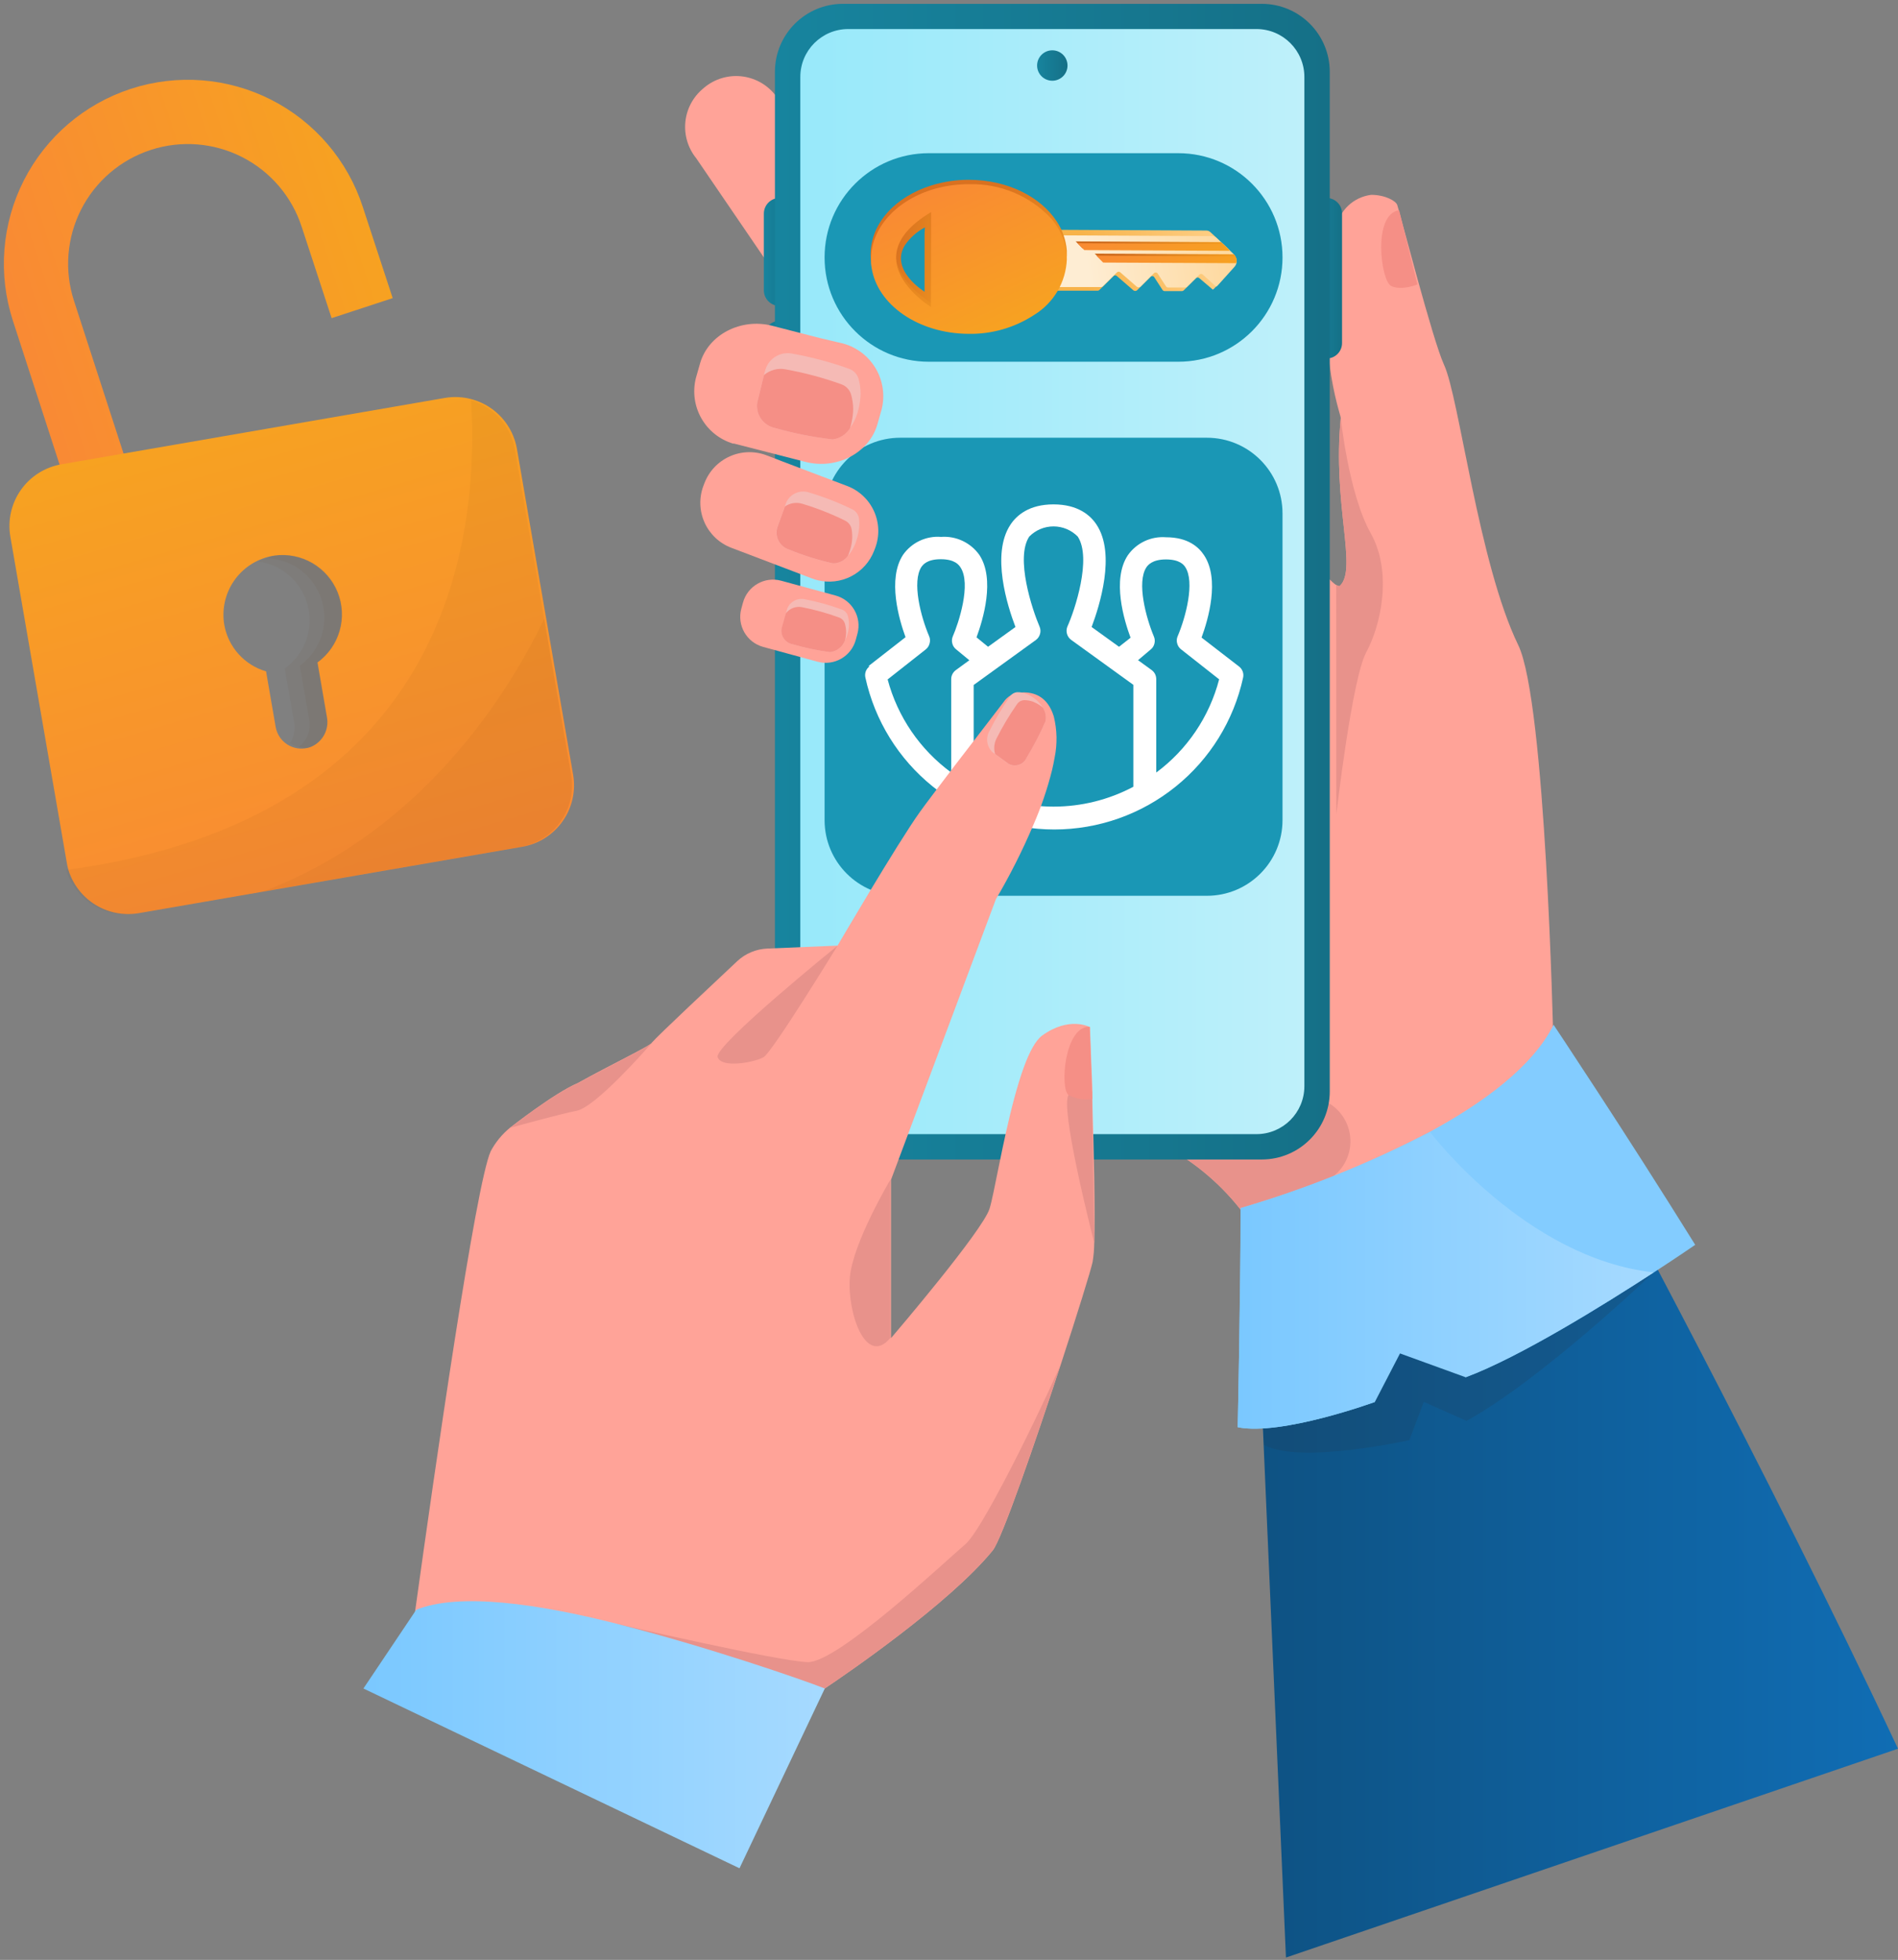 <svg width="402" height="415" viewBox="0 0 402 415" fill="none" xmlns="http://www.w3.org/2000/svg">
<rect x="0" y="0" width="402" height="415" fill="#808080" stroke="none"/>
<path d="M189.509 158.822C189.509 158.822 208.003 195.921 226.766 221.473C234.253 231.656 241.771 239.999 248.195 243.489C254.513 247.15 259.975 252.12 264.214 258.065C275.619 273.276 280.884 292.294 280.884 292.294L328.975 219.57C328.975 219.57 327.389 148.464 321.552 136.568C313.146 119.232 309.086 84.226 305.85 77.247C303.455 72.077 296.603 45.366 295.937 43.4C295.651 42.543 293.383 41.258 290.417 41.258C288.595 41.485 286.892 42.287 285.557 43.548C284.222 44.809 283.324 46.463 282.994 48.269C277.855 72.061 284.041 87.827 283.977 88.525C282.169 106.844 287.61 120.453 283.787 124.054C283.644 124.181 283.391 124.054 283.01 123.879C276.38 119.629 235.252 59.657 230.176 58.357C224.879 56.993 189.509 158.822 189.509 158.822Z" fill="#FFA398"/>
<path d="M266.419 277.91C266.419 277.91 270.48 370.984 272.367 414.507L402 370.286C374.275 311.187 338.413 244.982 338.413 244.982C338.413 244.982 269.401 246.997 266.419 277.91Z" fill="url(#paint0_linear_99_4171)"/>
<path opacity="0.2" d="M350.261 269.415C350.261 269.415 326.564 292.113 310.608 300.868L301.567 296.839L298.506 304.945C298.506 304.945 275.222 310.147 267.72 305.944L267.212 270.431L334.035 236.932L350.261 269.415Z" fill="#27374F"/>
<path d="M147.461 33.512L162.355 55.337L176.963 76.814C177.308 77.284 177.772 77.655 178.306 77.889C178.841 78.123 179.428 78.212 180.008 78.146C183.513 77.813 187.843 72.769 191.222 69.962L191.571 69.676C193.713 67.895 195.063 65.338 195.325 62.565C195.586 59.791 194.738 57.027 192.967 54.877L170.634 27.913L164.02 19.904C162.237 17.76 159.677 16.41 156.901 16.148C154.125 15.886 151.358 16.735 149.206 18.508L148.873 18.793C146.755 20.572 145.42 23.111 145.156 25.864C144.892 28.617 145.72 31.364 147.461 33.512Z" fill="#FFA398"/>
<path d="M162.354 55.384L176.962 76.812C177.308 77.283 177.771 77.654 178.306 77.888C178.841 78.122 179.428 78.21 180.008 78.145L170.634 27.88C170.618 28.166 169.032 50.721 162.354 55.384Z" fill="#E8928B"/>
<path d="M226.767 221.468C234.253 231.651 241.771 239.994 248.195 243.484C254.513 247.145 259.976 252.115 264.215 258.06C269.291 255.697 275.064 252.937 280.711 250.13C282.268 249.377 283.589 248.209 284.525 246.754C285.462 245.299 285.98 243.614 286.021 241.884C286.062 240.154 285.625 238.446 284.758 236.949C283.891 235.451 282.628 234.222 281.107 233.396L280.917 233.301C274.572 229.685 268.228 216.932 268.228 216.932L226.767 221.468Z" fill="#E8928B"/>
<path d="M280.98 41.924H280.885C279.08 41.924 277.617 43.387 277.617 45.191V72.647C277.617 74.452 279.08 75.914 280.885 75.914H280.98C282.784 75.914 284.247 74.452 284.247 72.647V45.191C284.247 43.387 282.784 41.924 280.98 41.924Z" fill="url(#paint1_linear_99_4171)"/>
<path d="M168.414 45.239C168.414 43.408 166.93 41.924 165.099 41.924C163.268 41.924 161.784 43.408 161.784 45.239V61.465C161.784 63.296 163.268 64.78 165.099 64.78C166.93 64.78 168.414 63.296 168.414 61.465V45.239Z" fill="url(#paint2_linear_99_4171)"/>
<path d="M168.414 71.267C168.414 69.436 166.93 67.952 165.099 67.952C163.268 67.952 161.784 69.436 161.784 71.267V87.493C161.784 89.324 163.268 90.808 165.099 90.808C166.93 90.808 168.414 89.324 168.414 87.493V71.267Z" fill="url(#paint3_linear_99_4171)"/>
<path d="M267.244 0.811H178.533C170.579 0.811 164.131 7.259 164.131 15.213V231.116C164.131 239.07 170.579 245.518 178.533 245.518H267.244C275.198 245.518 281.646 239.07 281.646 231.116V15.213C281.646 7.259 275.198 0.811 267.244 0.811Z" fill="url(#paint4_linear_99_4171)"/>
<path d="M266.118 6.15H179.659C174.052 6.15 169.508 10.695 169.508 16.301V229.999C169.508 235.606 174.052 240.15 179.659 240.15H266.118C271.724 240.15 276.269 235.606 276.269 229.999V16.301C276.269 10.695 271.724 6.15 266.118 6.15Z" fill="url(#paint5_linear_99_4171)"/>
<mask id="mask0_99_4171" style="mask-type:luminance" maskUnits="userSpaceOnUse" x="169" y="6" width="108" height="235">
<path d="M266.117 6.147H179.658C174.052 6.147 169.507 10.692 169.507 16.299V229.997C169.507 235.603 174.052 240.148 179.658 240.148H266.117C271.724 240.148 276.268 235.603 276.268 229.997V16.299C276.268 10.692 271.724 6.147 266.117 6.147Z" fill="white"/>
</mask>
<g mask="url(#mask0_99_4171)">
<path d="M222.88 17.094C224.658 17.094 226.1 15.653 226.1 13.875C226.1 12.096 224.658 10.655 222.88 10.655C221.102 10.655 219.66 12.096 219.66 13.875C219.66 15.653 221.102 17.094 222.88 17.094Z" fill="url(#paint6_linear_99_4171)"/>
</g>
<path d="M283.042 172.443C283.042 172.443 286.341 143.686 289.387 138.087C292.432 132.488 295.002 121.259 290.323 112.916C285.644 104.573 283.978 88.521 283.978 88.521C282.17 106.841 287.61 120.45 283.788 124.05C283.645 124.177 283.391 124.05 283.011 123.876L283.042 172.443Z" fill="#E8928B"/>
<path d="M262.153 302.211C271.353 304.098 291.195 296.866 291.195 296.866L288.023 265.968L310.45 291.631C321.854 287.396 339.698 276.31 350.293 269.426C355.575 265.984 359.049 263.589 359.049 263.589C344.092 239.527 329.055 217.004 329.055 217.004C324.63 225.839 314.178 233.516 302.853 239.654C290.042 246.324 276.614 251.732 262.756 255.801C262.74 274.168 262.153 302.211 262.153 302.211Z" fill="#83CCFF"/>
<path d="M262.153 302.209C271.353 304.096 291.195 296.864 291.195 296.864L296.524 286.586L310.419 291.63C321.823 287.395 339.667 276.308 350.262 269.424C323.092 266.458 302.9 239.716 302.9 239.716C290.09 246.386 276.661 251.793 262.804 255.863C262.74 274.166 262.153 302.209 262.153 302.209Z" fill="url(#paint7_linear_99_4171)"/>
<path d="M296.334 44.515L300.22 60.233C300.22 60.233 296.81 61.629 294.637 60.55C292.464 59.472 290.656 45.355 296.334 44.515Z" fill="#F58F86"/>
<path d="M190.667 189.681H255.619C264.466 189.681 271.638 182.508 271.638 173.661V108.709C271.638 99.862 264.466 92.689 255.619 92.689L190.667 92.689C181.82 92.689 174.648 99.862 174.648 108.709V173.661C174.648 182.508 181.82 189.681 190.667 189.681Z" fill="#1A97B5"/>
<path d="M183.941 141.046L191.793 134.923C190.429 131.196 187.907 122.615 191.269 117.476C192.165 116.2 193.378 115.18 194.788 114.515C196.198 113.85 197.757 113.564 199.311 113.685C200.879 113.569 202.45 113.861 203.873 114.53C205.296 115.2 206.521 116.225 207.432 117.508C210.81 122.631 208.209 131.228 206.829 134.955L209.272 136.953L215.077 132.766C213.38 128.341 209.874 117.333 214.014 111.1C215.315 109.133 217.948 106.801 223.134 106.801C228.321 106.801 230.97 109.133 232.254 111.1C236.378 117.333 232.873 128.341 231.208 132.766L237.013 136.953L239.455 135.034C238.075 131.323 235.474 122.726 238.868 117.587C239.768 116.298 240.99 115.267 242.412 114.596C243.834 113.926 245.406 113.639 246.973 113.764C251.605 113.764 253.873 115.826 255.015 117.555C258.409 122.647 255.887 131.228 254.492 135.003L262.422 141.125C262.777 141.392 263.047 141.755 263.199 142.172C263.357 142.587 263.39 143.039 263.295 143.472C261.308 152.568 256.271 160.711 249.02 166.55C241.735 172.432 232.655 175.64 223.293 175.64C213.93 175.64 204.851 172.432 197.566 166.55C190.313 160.713 185.275 152.569 183.291 143.472C183.19 143.04 183.218 142.588 183.37 142.171C183.522 141.754 183.792 141.391 184.148 141.125L183.941 141.046ZM258.203 143.837L250.146 137.493C249.735 137.176 249.444 136.728 249.321 136.224C249.182 135.724 249.221 135.191 249.432 134.717C251.145 130.704 253.128 123.186 251.018 120.045C250.733 119.633 249.908 118.459 246.942 118.459C243.976 118.459 243.088 119.728 242.802 120.141C240.724 123.313 242.723 130.783 244.388 134.765C244.595 135.234 244.64 135.758 244.515 136.256C244.404 136.757 244.124 137.205 243.722 137.524L241.041 139.793L243.928 141.886C244.227 142.108 244.471 142.396 244.642 142.727C244.804 143.058 244.891 143.421 244.896 143.79V163.584C251.459 158.714 256.16 151.747 258.219 143.837H258.203ZM240.042 166.598V145.011L226.877 135.494C226.445 135.179 226.132 134.727 225.988 134.212C225.844 133.697 225.878 133.149 226.084 132.655C227.67 129.166 231.271 118.205 228.273 113.622C227.603 112.939 226.803 112.396 225.921 112.026C225.038 111.656 224.091 111.465 223.134 111.465C222.177 111.465 221.23 111.656 220.348 112.026C219.465 112.396 218.666 112.939 217.995 113.622C214.997 118.158 218.646 129.118 220.168 132.655C220.394 133.153 220.433 133.716 220.279 134.241C220.136 134.757 219.823 135.21 219.391 135.526L206.226 145.043V166.598C211.435 169.358 217.24 170.8 223.134 170.8C229.029 170.8 234.834 169.358 240.042 166.598ZM201.468 163.584V143.805C201.465 143.436 201.552 143.071 201.722 142.743C201.892 142.412 202.137 142.124 202.435 141.902L205.306 139.808L202.483 137.477C202.081 137.157 201.801 136.709 201.69 136.208C201.565 135.711 201.61 135.186 201.817 134.717C202.991 132.052 205.798 123.614 203.403 120.093C203.117 119.681 202.293 118.412 199.263 118.412C196.234 118.412 195.472 119.665 195.187 119.998C193.077 123.17 195.06 130.657 196.773 134.669C197.003 135.167 197.043 135.731 196.884 136.256C196.761 136.76 196.47 137.208 196.059 137.524L188.002 143.869C190.112 151.788 194.87 158.745 201.484 163.584H201.468Z" fill="white"/>
<path d="M154.883 115.99L157.104 116.831L172.029 122.509C172.378 122.636 172.727 122.747 173.092 122.842C175.516 123.463 178.083 123.171 180.306 122.021C182.529 120.872 184.251 118.946 185.146 116.609L185.368 116.038C186.317 113.515 186.23 110.72 185.124 108.262C184.018 105.804 181.985 103.884 179.468 102.921L165.542 97.639L164.542 97.242L162.322 96.401C159.8 95.452 157.004 95.54 154.546 96.646C152.088 97.751 150.168 99.785 149.205 102.302L148.983 102.873C148.034 105.395 148.121 108.191 149.227 110.649C150.332 113.107 152.366 115.027 154.883 115.99Z" fill="#FFA398"/>
<path d="M167.003 116.33C170.052 117.587 173.204 118.579 176.424 119.296C177.04 119.3 177.649 119.158 178.2 118.882C178.751 118.607 179.23 118.205 179.596 117.71C180.424 116.749 181.04 115.625 181.404 114.411C181.652 113.707 181.822 112.978 181.912 112.238C182.039 111.386 182.039 110.52 181.912 109.668C181.839 109.274 181.672 108.903 181.427 108.585C181.181 108.268 180.864 108.014 180.5 107.844C177.584 106.417 174.555 105.234 171.444 104.307C170.497 103.968 169.457 104.005 168.537 104.409C167.617 104.813 166.886 105.554 166.495 106.48L166.194 107.337L164.607 111.73C164.336 112.658 164.433 113.655 164.879 114.512C165.326 115.369 166.087 116.021 167.003 116.33Z" fill="#F5BAB5"/>
<path d="M167.003 116.324C170.052 117.581 173.204 118.573 176.424 119.29C177.04 119.294 177.649 119.152 178.2 118.876C178.751 118.601 179.23 118.199 179.596 117.704C179.723 117.418 179.834 117.101 179.945 116.784C180.191 116.079 180.361 115.351 180.453 114.611C180.545 113.755 180.519 112.89 180.373 112.041C180.294 111.647 180.123 111.277 179.875 110.96C179.628 110.644 179.309 110.389 178.946 110.217C176.034 108.789 173.01 107.601 169.905 106.664C169.289 106.481 168.641 106.439 168.006 106.54C167.372 106.642 166.769 106.885 166.241 107.251L164.655 111.645C164.357 112.577 164.436 113.588 164.875 114.463C165.314 115.337 166.077 116.005 167.003 116.324Z" fill="#F58F86"/>
<path d="M157.365 127.599L157.015 128.884C156.057 132.401 158.132 136.027 161.648 136.984L173.156 140.118C176.673 141.075 180.299 139.001 181.256 135.484L181.606 134.199C182.564 130.683 180.489 127.056 176.973 126.099L165.464 122.966C161.948 122.008 158.322 124.083 157.365 127.599Z" fill="#FFA398"/>
<path d="M167.874 136.428C170.472 137.182 173.123 137.739 175.805 138.094C176.512 138.012 177.182 137.736 177.742 137.297C178.302 136.857 178.73 136.271 178.977 135.604C179.231 135.099 179.428 134.567 179.564 134.017C179.719 133.47 179.804 132.905 179.817 132.336C179.837 131.671 179.751 131.008 179.564 130.369C179.469 130.061 179.301 129.781 179.075 129.552C178.848 129.322 178.57 129.151 178.263 129.053C175.764 128.14 173.197 127.425 170.586 126.912C169.813 126.718 168.995 126.812 168.286 127.177C167.576 127.541 167.024 128.152 166.732 128.894L166.447 129.941L165.558 133.113C165.442 133.858 165.617 134.619 166.049 135.237C166.481 135.855 167.135 136.282 167.874 136.428Z" fill="#F5BAB5"/>
<path d="M167.874 136.425C170.472 137.178 173.123 137.735 175.805 138.09C176.512 138.008 177.183 137.733 177.743 137.293C178.303 136.853 178.73 136.267 178.977 135.6C179.11 135.081 179.19 134.549 179.215 134.014C179.22 133.343 179.129 132.676 178.945 132.031C178.849 131.726 178.68 131.449 178.454 131.222C178.227 130.996 177.95 130.827 177.645 130.731C175.14 129.818 172.568 129.102 169.952 128.589C169.302 128.446 168.625 128.492 168.001 128.723C167.376 128.954 166.832 129.359 166.431 129.89L165.543 133.062C165.413 133.816 165.584 134.592 166.021 135.22C166.457 135.849 167.122 136.282 167.874 136.425Z" fill="#F58F86"/>
<path d="M155.248 93.929H155.486L170.586 97.799C177.216 99.512 184.084 95.912 185.829 89.868L186.733 86.696C187.463 83.774 187.025 80.683 185.512 78.079C183.998 75.475 181.528 73.565 178.628 72.754L173.647 71.58L163.544 68.979C156.898 67.282 150.03 70.867 148.285 76.91L147.381 80.082C146.668 82.959 147.087 85.999 148.551 88.576C150.015 91.152 152.412 93.069 155.248 93.929Z" fill="#FFA398"/>
<path d="M85.762 357.531H174.695C178.962 354.676 201.104 339.56 210.271 328.299C212.207 325.904 219.312 305.347 224.769 288.646C228.179 278.209 230.954 269.279 231.414 267.233C231.634 265.896 231.751 264.544 231.763 263.188C231.985 256.352 231.668 243.187 231.351 232.719V232.544V231.18V231.038C231.351 229.229 231.24 227.516 231.176 225.962C231.05 222.06 230.923 219.126 230.875 218.031V217.508C230.732 217.429 226.45 215.145 220.74 219.269C219.36 220.268 218.075 222.679 216.917 225.803C216.172 227.818 215.474 230.118 214.824 232.544C212.318 241.855 210.525 253.005 209.574 255.987C207.987 260.746 189.842 282.031 188.716 283.348V249.817L202.452 213.083L208.083 198.015L210.922 190.433C213.903 185.371 216.552 180.12 218.852 174.714C220.499 170.963 221.825 167.079 222.818 163.104C223.04 162.184 223.214 161.296 223.373 160.408C223.96 157.533 223.901 154.564 223.198 151.716C221.866 147.354 218.868 146.545 216.568 146.624H215.886C215.66 146.643 215.437 146.686 215.22 146.751C214.819 146.856 214.435 147.016 214.078 147.227C213.483 147.575 212.974 148.052 212.587 148.623L208.035 154.555L202.309 161.994C198.883 166.498 195.711 170.686 194.839 171.923C190.08 178.569 177.391 200.235 177.391 200.235L162.514 200.854C160.151 200.954 157.902 201.893 156.169 203.503C150.887 208.467 139.531 219.094 138.072 220.76C138.072 221.283 129.205 225.518 122.353 229.341C117.452 231.402 108.078 238.746 108.078 238.746C106.38 240.126 104.973 241.83 103.938 243.758C100.766 250.706 92.09 311.121 87.95 340.988C86.681 350.584 85.825 357.087 85.762 357.531Z" fill="#FFA398"/>
<path d="M177.392 200.25C177.392 200.25 163.608 222.757 161.737 223.852C159.865 224.946 152.807 226.278 151.998 223.852C151.189 221.425 177.392 200.25 177.392 200.25Z" fill="#E8928B"/>
<path d="M108.078 238.808C108.078 238.808 117.388 231.465 122.353 229.403C128.697 225.913 136.628 222.027 137.897 221.012C136.438 222.693 126.176 234.304 122.226 235.176C118.753 235.89 110.87 238.031 108.078 238.808Z" fill="#E8928B"/>
<path d="M188.574 283.311V249.812C188.574 249.812 180.643 263.12 180.009 270.432C179.374 277.744 183.324 289.545 188.574 283.311Z" fill="#E8928B"/>
<path d="M217.456 160.401C218.948 157.95 220.273 155.402 221.421 152.772C221.531 152.272 221.541 151.754 221.448 151.25C221.355 150.746 221.163 150.266 220.882 149.838C220.368 148.985 219.669 148.258 218.836 147.712C218.378 147.39 217.882 147.123 217.361 146.919C216.76 146.7 216.128 146.582 215.489 146.57C215.169 146.588 214.858 146.682 214.582 146.845C214.306 147.008 214.073 147.234 213.903 147.506C212.286 149.806 210.844 152.223 209.589 154.739C209.165 155.458 208.997 156.299 209.112 157.126C209.227 157.952 209.619 158.715 210.223 159.291L210.778 159.703L213.649 161.797C213.987 161.976 214.359 162.081 214.74 162.107C215.122 162.133 215.504 162.078 215.863 161.947C216.222 161.815 216.549 161.609 216.824 161.343C217.098 161.077 217.313 160.756 217.456 160.401Z" fill="#F5BAB5"/>
<path d="M217.457 160.403C218.949 157.952 220.274 155.403 221.422 152.774C221.533 152.274 221.542 151.756 221.449 151.252C221.357 150.748 221.164 150.268 220.883 149.84C220.695 149.67 220.493 149.516 220.28 149.38C219.826 149.06 219.336 148.794 218.821 148.587C218.22 148.374 217.587 148.261 216.949 148.253C216.63 148.264 216.317 148.353 216.04 148.514C215.764 148.674 215.531 148.901 215.363 149.173C213.752 151.477 212.31 153.894 211.049 156.406C210.546 157.415 210.444 158.577 210.764 159.658L213.634 161.751C213.97 161.934 214.34 162.044 214.721 162.074C215.102 162.105 215.485 162.055 215.846 161.928C216.206 161.801 216.536 161.599 216.813 161.337C217.091 161.074 217.31 160.756 217.457 160.403Z" fill="#F58F86"/>
<path d="M130.442 343.783L156.978 357.535H174.663C178.93 354.68 201.072 339.564 210.24 328.302C212.175 325.907 219.281 305.351 224.737 288.649C224.023 290.87 208.78 323.322 204.45 327.002C200.12 330.682 177.328 352.174 171.047 351.952C164.766 351.729 132.504 344.275 130.49 343.815L130.442 343.783Z" fill="#E8928B"/>
<path d="M76.974 357.536L156.628 395.603L174.694 357.536C169.936 355.649 149.586 348.622 130.521 343.801C114.152 339.645 97.228 337.123 88.077 340.898V340.993L76.974 357.536Z" fill="url(#paint8_linear_99_4171)"/>
<path d="M231.286 231.005C229.7 230.418 227.4 230.022 226.306 231.862C224.577 234.733 230.953 260.016 231.762 263.188L231.286 231.005Z" fill="#E8928B"/>
<path d="M230.796 217.406L231.351 232.696C229.623 232.988 227.847 232.692 226.307 231.856C224.467 230.492 225.435 217.232 230.796 217.406Z" fill="#F58F86"/>
<path d="M164.115 90.618C168.118 91.759 172.208 92.57 176.344 93.045C177.101 92.953 177.828 92.69 178.469 92.275C179.109 91.86 179.646 91.304 180.039 90.65C180.983 89.299 181.632 87.764 181.943 86.145C182.147 85.228 182.259 84.293 182.276 83.354C182.277 82.281 182.127 81.213 181.832 80.181C181.686 79.691 181.424 79.243 181.068 78.875C180.711 78.508 180.271 78.232 179.786 78.072C175.924 76.692 171.956 75.631 167.921 74.9C166.7 74.626 165.42 74.826 164.34 75.459C163.26 76.092 162.459 77.111 162.1 78.31L161.815 79.42L160.403 85.162C160.196 86.375 160.468 87.621 161.16 88.638C161.852 89.655 162.911 90.365 164.115 90.618Z" fill="#F5BAB5"/>
<path d="M164.115 90.619C168.118 91.759 172.208 92.571 176.344 93.046C177.101 92.954 177.828 92.691 178.469 92.276C179.109 91.861 179.646 91.305 180.039 90.65C180.166 90.254 180.272 89.852 180.357 89.445C180.566 88.528 180.683 87.593 180.706 86.653C180.7 85.58 180.545 84.512 180.246 83.481C180.091 82.995 179.825 82.552 179.47 82.186C179.115 81.82 178.68 81.541 178.199 81.372C174.341 79.982 170.372 78.921 166.335 78.199C165.538 78.052 164.719 78.086 163.937 78.297C163.154 78.508 162.429 78.892 161.815 79.421L160.403 85.162C160.196 86.375 160.468 87.621 161.16 88.638C161.852 89.656 162.911 90.365 164.115 90.619Z" fill="#F58F86"/>
<path d="M196.726 76.596L249.56 76.596C261.753 76.596 271.638 66.711 271.638 54.517C271.638 42.324 261.753 32.438 249.56 32.438L196.726 32.438C184.533 32.438 174.648 42.324 174.648 54.517C174.648 66.711 184.533 76.596 196.726 76.596Z" fill="#1A97B5"/>
<path d="M220.009 48.643L255.475 48.818C255.817 48.813 256.148 48.944 256.394 49.182L257.759 50.451L259.345 51.926L260.106 52.64L260.185 52.719C260.269 52.807 260.343 52.902 260.407 53.005C260.61 53.333 260.71 53.714 260.693 54.099C260.701 54.221 260.701 54.343 260.693 54.464C260.619 54.783 260.467 55.077 260.249 55.321L256.696 59.27C256.608 59.363 256.513 59.448 256.41 59.524L253.587 56.938C253.541 56.892 253.487 56.856 253.427 56.831C253.367 56.806 253.303 56.793 253.238 56.793C253.173 56.793 253.109 56.806 253.049 56.831C252.989 56.856 252.935 56.892 252.889 56.938L250.272 59.524C250.176 59.623 250.045 59.68 249.907 59.682H246.418L245.276 57.922C245.214 57.824 245.119 57.752 245.009 57.717C244.899 57.682 244.78 57.687 244.673 57.731L244.023 56.732C243.975 56.676 243.916 56.63 243.849 56.599C243.781 56.567 243.708 56.551 243.634 56.551C243.56 56.551 243.487 56.567 243.42 56.599C243.353 56.63 243.293 56.676 243.246 56.732L240.406 59.587C240.31 59.686 240.179 59.743 240.042 59.746C239.919 59.745 239.801 59.7 239.709 59.619L236.187 56.558C236.094 56.473 235.972 56.426 235.846 56.426C235.72 56.426 235.599 56.473 235.505 56.558L232.508 59.524C232.462 59.569 232.407 59.605 232.347 59.63C232.287 59.654 232.223 59.667 232.159 59.667H220.866H220.12C219.987 59.663 219.86 59.608 219.766 59.514C219.671 59.419 219.616 59.292 219.613 59.159V49.23C219.589 49.1 219.617 48.965 219.691 48.856C219.766 48.746 219.88 48.67 220.009 48.643Z" fill="url(#paint9_linear_99_4171)"/>
<path d="M220.532 50.535L255.982 50.709C256.329 50.708 256.664 50.838 256.918 51.074L258.266 52.359L259.345 53.374H259.424L259.82 53.739L260.582 54.453C260.69 54.563 260.786 54.686 260.867 54.818C261.075 55.144 261.18 55.525 261.169 55.912C261.185 56.033 261.185 56.156 261.169 56.277C261.099 56.601 260.946 56.902 260.725 57.149L257.187 61.083C257.098 61.179 256.997 61.265 256.886 61.337L254.015 58.894C253.924 58.806 253.801 58.756 253.674 58.756C253.547 58.756 253.425 58.806 253.333 58.894L250.7 61.495C250.654 61.541 250.6 61.577 250.54 61.601C250.48 61.626 250.416 61.638 250.351 61.638H246.656C246.57 61.636 246.487 61.614 246.412 61.572C246.337 61.531 246.274 61.471 246.227 61.4L245.609 60.448L244.467 58.688C244.405 58.59 244.31 58.518 244.2 58.483C244.09 58.448 243.971 58.453 243.864 58.497C243.795 58.513 243.733 58.552 243.69 58.608L240.835 61.463C240.789 61.509 240.734 61.545 240.674 61.569C240.615 61.594 240.55 61.606 240.486 61.606H240.391C240.268 61.605 240.15 61.56 240.057 61.479L236.536 58.434C236.443 58.349 236.321 58.302 236.195 58.302C236.069 58.302 235.948 58.349 235.854 58.434L232.857 61.4C232.765 61.496 232.64 61.553 232.508 61.559H220.469C220.403 61.559 220.338 61.545 220.277 61.52C220.216 61.494 220.161 61.456 220.116 61.409C220.07 61.362 220.034 61.306 220.01 61.244C219.986 61.182 219.975 61.117 219.977 61.051V60.385V51.138C219.962 51.059 219.965 50.978 219.987 50.902C220.008 50.825 220.048 50.754 220.102 50.695C220.156 50.637 220.223 50.592 220.298 50.564C220.373 50.536 220.453 50.526 220.532 50.535Z" fill="url(#paint10_linear_99_4171)"/>
<path d="M221.262 49.82L256.728 49.994C257.072 50.001 257.4 50.137 257.648 50.375L258.996 51.644L260.075 52.659L260.154 52.738L260.55 53.103L261.312 53.833C261.424 53.94 261.521 54.062 261.597 54.197C261.814 54.514 261.919 54.893 261.899 55.276C261.914 55.402 261.914 55.53 261.899 55.657C261.825 55.975 261.673 56.27 261.455 56.513L257.886 60.478C257.797 60.571 257.695 60.651 257.584 60.716L254.745 58.131C254.654 58.043 254.531 57.993 254.404 57.993C254.277 57.993 254.155 58.043 254.063 58.131L251.43 60.732C251.384 60.778 251.33 60.814 251.27 60.838C251.21 60.863 251.146 60.875 251.081 60.875H247.386C247.304 60.877 247.223 60.857 247.15 60.818C247.078 60.779 247.017 60.722 246.973 60.653L246.339 59.685L245.197 57.925C245.135 57.827 245.04 57.755 244.93 57.72C244.82 57.685 244.701 57.69 244.594 57.734C244.528 57.756 244.468 57.794 244.42 57.846L241.565 60.7C241.519 60.746 241.464 60.782 241.404 60.807C241.345 60.831 241.28 60.844 241.216 60.843H241.121C241.006 60.84 240.895 60.801 240.803 60.732L237.282 57.671C237.188 57.582 237.063 57.532 236.933 57.532C236.803 57.532 236.679 57.582 236.584 57.671L233.602 60.621C233.557 60.673 233.501 60.715 233.438 60.742C233.375 60.77 233.306 60.782 233.238 60.78H221.199C221.133 60.78 221.068 60.767 221.007 60.741C220.946 60.715 220.891 60.678 220.846 60.63C220.8 60.583 220.764 60.527 220.74 60.465C220.716 60.404 220.705 60.338 220.707 60.272V59.606V50.359C220.702 50.285 220.713 50.212 220.74 50.143C220.766 50.074 220.807 50.012 220.86 49.961C220.913 49.91 220.976 49.87 221.046 49.846C221.115 49.822 221.189 49.813 221.262 49.82Z" fill="url(#paint11_linear_99_4171)"/>
<path d="M187.304 54.692C187.311 54.739 187.311 54.787 187.304 54.835C187.304 60.751 193.553 65.573 201.309 65.62C209.065 65.668 215.378 60.862 215.394 54.961C215.394 50.6 211.999 46.809 207.098 45.127C203.851 44.026 200.356 43.877 197.026 44.699C196.231 44.888 195.452 45.137 194.695 45.445C190.285 47.221 187.383 50.695 187.304 54.692ZM195.821 49.521V61.766C195.821 61.766 188.35 57.23 191.681 51.884C192.77 50.319 194.216 49.035 195.9 48.141L195.821 49.521Z" fill="url(#paint12_linear_99_4171)"/>
<path d="M184.402 53.809C184.393 54.457 184.441 55.105 184.545 55.744C184.545 56.03 184.64 56.3 184.704 56.585C186.385 64.008 194.855 69.702 205.069 69.75C210.151 69.865 215.142 68.39 219.344 65.531C221.289 64.282 222.905 62.584 224.056 60.58C225.207 58.576 225.86 56.325 225.958 54.016C225.958 53.698 225.958 53.381 225.958 53.064C225.782 50.858 225.045 48.734 223.817 46.894C220.439 41.691 213.428 38.107 205.307 38.075C202.587 38.054 199.879 38.456 197.281 39.265C189.716 41.612 184.434 47.227 184.402 53.809ZM197.091 44.705V48.94V64.072C197.091 64.072 190.747 60.217 189.811 54.935C189.702 54.366 189.665 53.785 189.7 53.207C189.843 50.78 191.286 48.131 194.855 45.45C195.553 44.943 196.314 44.435 197.186 43.864L197.091 44.705Z" fill="url(#paint13_linear_99_4171)"/>
<path d="M184.497 54.751C184.497 55.084 184.497 55.417 184.497 55.734C184.512 56.027 184.544 56.318 184.592 56.607C185.765 64.537 194.505 70.628 205.132 70.692C210.086 70.78 214.951 69.37 219.09 66.647C221.105 65.406 222.784 63.69 223.982 61.65C225.179 59.609 225.857 57.305 225.958 54.941C225.971 54.31 225.929 53.678 225.831 53.054C225.417 50.547 224.319 48.204 222.658 46.281C220.443 43.913 217.752 42.04 214.761 40.785C211.771 39.53 208.548 38.922 205.306 39.001C203.143 38.993 200.987 39.243 198.883 39.746C190.571 41.777 184.544 47.788 184.497 54.751ZM197.185 44.854V48.867V64.997C197.185 64.997 190.096 60.683 189.81 54.926C189.777 54.287 189.831 53.647 189.969 53.022C190.524 50.453 192.57 47.693 197.17 44.933L197.185 44.854Z" fill="url(#paint14_linear_99_4171)"/>
<path d="M231.857 53.703L261.327 53.846C261.44 53.953 261.536 54.076 261.613 54.211C261.829 54.527 261.935 54.906 261.914 55.289L233.364 55.162L231.857 53.703Z" fill="url(#paint15_linear_99_4171)"/>
<path d="M260.17 52.731L229.272 52.588L227.829 51.113L258.616 51.271L260.17 52.731Z" fill="url(#paint16_linear_99_4171)"/>
<path d="M232.207 54.139L261.629 54.282C261.896 54.713 261.982 55.232 261.867 55.725L233.65 55.598L232.207 54.139Z" fill="url(#paint17_linear_99_4171)"/>
<path d="M260.535 53.102L229.654 52.959L228.21 51.5L258.997 51.643L260.535 53.102Z" fill="url(#paint18_linear_99_4171)"/>
<path d="M76.705 65.248L70.361 45.898C67.718 37.788 61.962 31.06 54.36 27.193C46.757 23.326 37.93 22.637 29.82 25.278C21.714 27.921 14.989 33.674 11.122 41.273C7.256 48.872 6.565 57.695 9.2 65.803L20.525 100.698C22.315 106.286 25.607 111.274 30.042 115.116" stroke="url(#paint19_linear_99_4171)" stroke-width="13.609" stroke-linejoin="round"/>
<path fill-rule="evenodd" clip-rule="evenodd" d="M100.242 84.632C98.278 84.04 96.204 83.915 94.183 84.267L12.974 98.32C9.52 98.925 6.446 100.873 4.425 103.738C2.403 106.604 1.599 110.154 2.189 113.61L14.132 182.591C14.213 183.127 14.33 183.657 14.481 184.177C15.423 187.26 17.457 189.894 20.201 191.584C22.946 193.275 26.213 193.907 29.39 193.361L110.6 179.308C112.313 179.014 113.951 178.385 115.421 177.458C116.891 176.53 118.163 175.321 119.165 173.901C120.167 172.48 120.879 170.876 121.26 169.18C121.641 167.484 121.683 165.73 121.385 164.017L109.489 95.053C109.068 92.628 107.98 90.369 106.347 88.528C104.713 86.688 102.599 85.338 100.242 84.632ZM67.251 140.305L69.234 151.804C69.49 153.087 69.295 154.419 68.683 155.575C68.07 156.731 67.077 157.64 65.871 158.149C65.634 158.242 65.39 158.316 65.141 158.371C64.405 158.547 63.64 158.57 62.894 158.439C62.148 158.308 61.437 158.026 60.803 157.61C60.171 157.194 59.63 156.653 59.214 156.02C58.797 155.387 58.516 154.676 58.385 153.93L56.355 142.161C54.107 141.507 52.088 140.239 50.524 138.498C48.96 136.758 47.914 134.615 47.504 132.311C46.957 129.086 47.676 125.775 49.511 123.068C51.346 120.361 54.156 118.468 57.354 117.782C57.62 117.719 57.891 117.671 58.163 117.639C60.939 117.266 63.76 117.831 66.179 119.243C68.598 120.655 70.476 122.834 71.516 125.435C72.556 128.036 72.698 130.91 71.92 133.6C71.141 136.291 69.487 138.645 67.219 140.289L67.251 140.305Z" fill="url(#paint20_linear_99_4171)"/>
<path opacity="0.05" d="M72.215 127.985C72.604 130.305 72.339 132.689 71.451 134.868C70.563 137.047 69.087 138.936 67.187 140.325L69.17 151.808C69.426 153.091 69.231 154.423 68.619 155.579C68.006 156.735 67.013 157.644 65.807 158.153C65.57 158.246 65.326 158.32 65.078 158.375C63.774 158.491 62.472 158.13 61.414 157.36C62.243 156.085 62.566 154.546 62.318 153.045L60.319 141.562C62.364 140.102 63.925 138.063 64.799 135.708C65.674 133.352 65.821 130.788 65.224 128.348C64.626 125.908 63.31 123.702 61.446 122.017C59.582 120.333 57.256 119.245 54.768 118.896C55.81 118.323 56.933 117.912 58.099 117.675C61.325 117.256 64.588 118.093 67.215 120.011C69.842 121.93 71.632 124.784 72.215 127.985Z" fill="#513003"/>
<path opacity="0.05" d="M58.194 117.648C57.564 117.775 56.948 117.961 56.354 118.203C58.99 118.254 61.544 119.132 63.654 120.714C65.764 122.295 67.324 124.499 68.113 127.015C68.902 129.531 68.88 132.232 68.051 134.735C67.221 137.238 65.626 139.417 63.491 140.964L65.49 152.448C65.683 153.507 65.577 154.599 65.185 155.602C64.793 156.605 64.129 157.479 63.269 158.126C63.88 158.309 64.521 158.374 65.157 158.316C65.416 158.264 65.671 158.19 65.918 158.094C67.124 157.586 68.117 156.677 68.729 155.521C69.342 154.365 69.537 153.033 69.281 151.75L67.298 140.266C69.574 138.625 71.237 136.27 72.02 133.576C72.804 130.881 72.664 128.002 71.623 125.396C70.582 122.79 68.699 120.607 66.274 119.194C63.849 117.782 61.022 117.221 58.241 117.601L58.194 117.648Z" fill="#513003"/>
<path opacity="0.05" fill-rule="evenodd" clip-rule="evenodd" d="M109.03 95.135L120.973 164.1C121.269 165.813 121.224 167.568 120.842 169.264C120.459 170.96 119.745 172.564 118.742 173.984C117.739 175.404 116.466 176.612 114.995 177.54C113.524 178.468 111.885 179.096 110.172 179.39L28.963 193.443C25.768 193.993 22.483 193.352 19.73 191.642C16.976 189.932 14.945 187.271 14.021 184.164H14.355C94.453 173.283 101.591 114.993 99.783 84.762C102.137 85.458 104.25 86.798 105.884 88.631C107.518 90.463 108.607 92.716 109.03 95.135Z" fill="#513003"/>
<path opacity="0.05" fill-rule="evenodd" clip-rule="evenodd" d="M115.263 131.055L120.973 164.031C121.269 165.744 121.224 167.499 120.841 169.195C120.458 170.891 119.745 172.495 118.742 173.915C117.739 175.335 116.465 176.544 114.995 177.471C113.524 178.399 111.885 179.027 110.171 179.321L55.783 188.742C89.917 175.879 108.03 146.076 115.263 131.055Z" fill="#513003"/>
<defs>
<linearGradient id="paint0_linear_99_4171" x1="402.048" y1="329.697" x2="266.483" y2="329.697" gradientUnits="userSpaceOnUse">
<stop stop-color="#106DB4"/>
<stop offset="1" stop-color="#0E5283"/>
</linearGradient>
<linearGradient id="paint1_linear_99_4171" x1="277.617" y1="58.927" x2="284.263" y2="58.927" gradientUnits="userSpaceOnUse">
<stop stop-color="#17849E"/>
<stop offset="1" stop-color="#157087"/>
</linearGradient>
<linearGradient id="paint2_linear_99_4171" x1="161.784" y1="53.36" x2="168.414" y2="53.36" gradientUnits="userSpaceOnUse">
<stop stop-color="#17849E"/>
<stop offset="1" stop-color="#157087"/>
</linearGradient>
<linearGradient id="paint3_linear_99_4171" x1="161.784" y1="79.372" x2="168.414" y2="79.372" gradientUnits="userSpaceOnUse">
<stop stop-color="#17849E"/>
<stop offset="1" stop-color="#157087"/>
</linearGradient>
<linearGradient id="paint4_linear_99_4171" x1="164.131" y1="123.164" x2="281.646" y2="123.164" gradientUnits="userSpaceOnUse">
<stop stop-color="#17849E"/>
<stop offset="1" stop-color="#157087"/>
</linearGradient>
<linearGradient id="paint5_linear_99_4171" x1="169.508" y1="123.158" x2="276.269" y2="123.158" gradientUnits="userSpaceOnUse">
<stop stop-color="#98E9FA"/>
<stop offset="1" stop-color="#BEF0FA"/>
</linearGradient>
<linearGradient id="paint6_linear_99_4171" x1="219.66" y1="13.875" x2="226.1" y2="13.875" gradientUnits="userSpaceOnUse">
<stop stop-color="#17849E"/>
<stop offset="1" stop-color="#157087"/>
</linearGradient>
<linearGradient id="paint7_linear_99_4171" x1="350.262" y1="271.089" x2="262.153" y2="271.089" gradientUnits="userSpaceOnUse">
<stop stop-color="#A6DAFF"/>
<stop offset="1" stop-color="#7AC8FF"/>
</linearGradient>
<linearGradient id="paint8_linear_99_4171" x1="174.694" y1="367.355" x2="76.99" y2="367.355" gradientUnits="userSpaceOnUse">
<stop stop-color="#A6DAFF"/>
<stop offset="1" stop-color="#7AC8FF"/>
</linearGradient>
<linearGradient id="paint9_linear_99_4171" x1="259.872" y1="50.731" x2="228.427" y2="55.585" gradientUnits="userSpaceOnUse">
<stop stop-color="#FED089"/>
<stop offset="0.98" stop-color="#F7B34A"/>
</linearGradient>
<linearGradient id="paint10_linear_99_4171" x1="260.389" y1="52.627" x2="228.944" y2="57.481" gradientUnits="userSpaceOnUse">
<stop stop-color="#FED089"/>
<stop offset="0.98" stop-color="#F7B34A"/>
</linearGradient>
<linearGradient id="paint11_linear_99_4171" x1="261.11" y1="51.912" x2="229.686" y2="56.774" gradientUnits="userSpaceOnUse">
<stop stop-color="#FED89D"/>
<stop offset="0.98" stop-color="#FEEDD3"/>
</linearGradient>
<linearGradient id="paint12_linear_99_4171" x1="208.054" y1="56.319" x2="185.535" y2="51.522" gradientUnits="userSpaceOnUse">
<stop stop-color="#F7A221"/>
<stop offset="0.84" stop-color="#D97120"/>
</linearGradient>
<linearGradient id="paint13_linear_99_4171" x1="212.149" y1="69.191" x2="198.151" y2="38.617" gradientUnits="userSpaceOnUse">
<stop stop-color="#F7A221"/>
<stop offset="0.84" stop-color="#D97120"/>
</linearGradient>
<linearGradient id="paint14_linear_99_4171" x1="212.265" y1="70.121" x2="198.267" y2="39.548" gradientUnits="userSpaceOnUse">
<stop stop-color="#F7A221"/>
<stop offset="0.88" stop-color="#F98D31"/>
<stop offset="1" stop-color="#F98A34"/>
</linearGradient>
<linearGradient id="paint15_linear_99_4171" x1="249.882" y1="60.8" x2="244.064" y2="48.095" gradientUnits="userSpaceOnUse">
<stop stop-color="#F7A221"/>
<stop offset="0.84" stop-color="#CF6C1E"/>
</linearGradient>
<linearGradient id="paint16_linear_99_4171" x1="247.122" y1="58.708" x2="240.909" y2="45.137" gradientUnits="userSpaceOnUse">
<stop stop-color="#F7A221"/>
<stop offset="0.84" stop-color="#CC6A1E"/>
</linearGradient>
<linearGradient id="paint17_linear_99_4171" x1="250.101" y1="61.057" x2="244.356" y2="48.51" gradientUnits="userSpaceOnUse">
<stop stop-color="#F7A221"/>
<stop offset="1" stop-color="#F98A34"/>
</linearGradient>
<linearGradient id="paint18_linear_99_4171" x1="247.493" y1="59.087" x2="241.28" y2="45.517" gradientUnits="userSpaceOnUse">
<stop stop-color="#F7A221"/>
<stop offset="1" stop-color="#F98A34"/>
</linearGradient>
<linearGradient id="paint19_linear_99_4171" x1="81.534" y1="54.834" x2="7.475" y2="79" gradientUnits="userSpaceOnUse">
<stop stop-color="#F7A221"/>
<stop offset="1" stop-color="#F98A34"/>
</linearGradient>
<linearGradient id="paint20_linear_99_4171" x1="47.003" y1="88.264" x2="76.623" y2="189.362" gradientUnits="userSpaceOnUse">
<stop stop-color="#F7A221"/>
<stop offset="1" stop-color="#F98A34"/>
</linearGradient>
</defs>
</svg>
